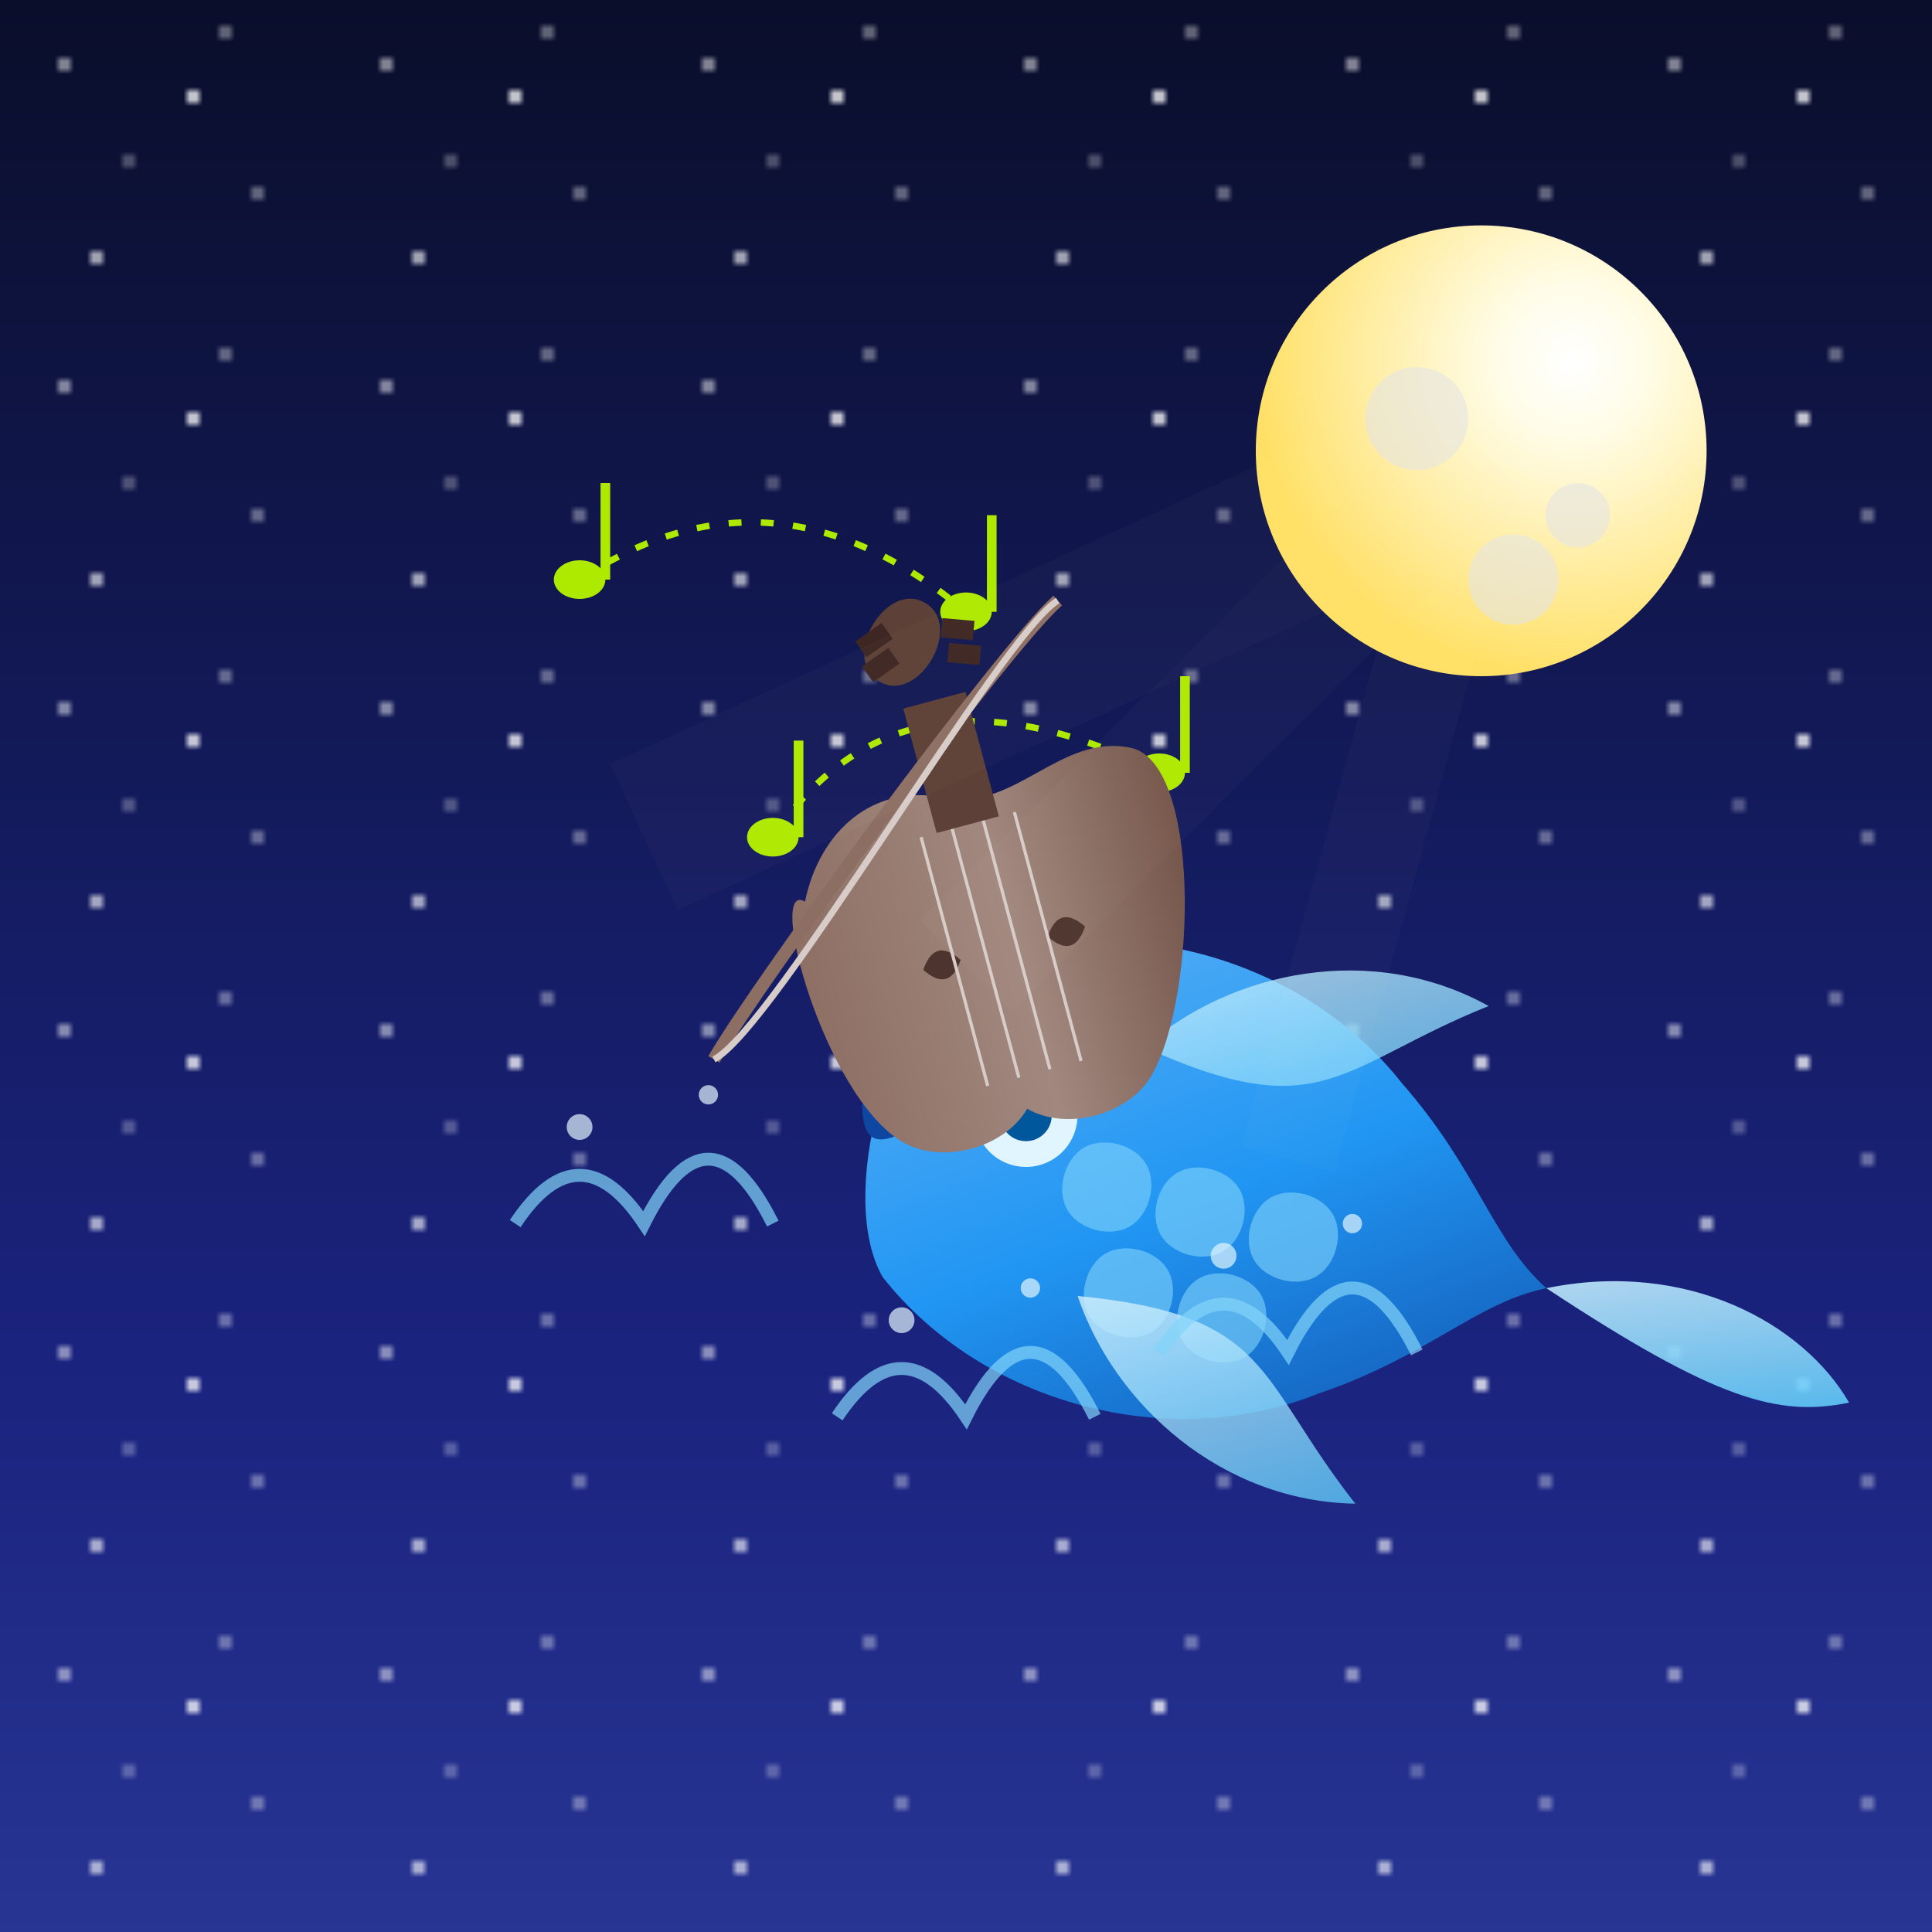 <svg xmlns="http://www.w3.org/2000/svg" viewBox="0 0 300 300">
  <!-- Gradients and Filters -->
  <defs>
    <radialGradient id="moonGlow" cx="70%" cy="30%" r="70%">
      <stop offset="0%" stop-color="#FFFFFF" />
      <stop offset="25%" stop-color="#FFFCE6" />
      <stop offset="100%" stop-color="#FFE066" />
    </radialGradient>
    <linearGradient id="skyGradient" x1="0%" y1="0%" x2="0%" y2="100%">
      <stop offset="0%" stop-color="#0A0E2A" />
      <stop offset="70%" stop-color="#1A237E" />
      <stop offset="100%" stop-color="#283593" />
    </linearGradient>
    <linearGradient id="fishBody" x1="0%" y1="0%" x2="100%" y2="100%">
      <stop offset="0%" stop-color="#64B5F6" />
      <stop offset="50%" stop-color="#2196F3" />
      <stop offset="100%" stop-color="#0D47A1" />
    </linearGradient>
    <linearGradient id="fishFin" x1="0%" y1="0%" x2="100%" y2="100%">
      <stop offset="0%" stop-color="#E1F5FE" />
      <stop offset="100%" stop-color="#4FC3F7" />
    </linearGradient>
    <linearGradient id="violin" x1="0%" y1="0%" x2="100%" y2="0%">
      <stop offset="0%" stop-color="#8D6E63" />
      <stop offset="50%" stop-color="#A1887F" />
      <stop offset="100%" stop-color="#6D4C41" />
    </linearGradient>
    <filter id="glowFilter" x="-20%" y="-20%" width="140%" height="140%">
      <feGaussianBlur stdDeviation="4" result="blur" />
      <feComposite in="SourceGraphic" in2="blur" operator="over" />
    </filter>
    <filter id="softShadow" x="-10%" y="-10%" width="120%" height="120%">
      <feDropShadow dx="2" dy="2" stdDeviation="3" flood-color="#000" flood-opacity="0.3" />
    </filter>
    <pattern id="starsPattern" x="0" y="0" width="50" height="50" patternUnits="userSpaceOnUse">
      <circle cx="10" cy="10" r="0.8" fill="white" />
      <circle cx="20" cy="25" r="0.6" fill="white" />
      <circle cx="30" cy="15" r="1" fill="white" />
      <circle cx="40" cy="30" r="0.7" fill="white" />
      <circle cx="15" cy="40" r="0.9" fill="white" />
      <circle cx="35" cy="5" r="0.7" fill="white" />
    </pattern>
  </defs>

  <!-- Background -->
  <rect x="0" y="0" width="300" height="300" fill="url(#skyGradient)" />
  <rect x="0" y="0" width="300" height="300" fill="url(#starsPattern)" />
  
  <!-- Moon -->
  <circle cx="230" cy="70" r="35" fill="url(#moonGlow)" filter="url(#glowFilter)" />
  <circle cx="220" cy="65" r="8" fill="#E5E5E5" opacity="0.6" />
  <circle cx="245" cy="80" r="5" fill="#E5E5E5" opacity="0.6" />
  <circle cx="235" cy="90" r="7" fill="#E5E5E5" opacity="0.6" />
  
  <!-- Music Notes -->
  <g filter="url(#softShadow)">
    <path d="M90,90 Q120,70 150,95" fill="none" stroke="#AEEA00" stroke-width="1" stroke-dasharray="2,3" />
    <path d="M180,120 Q140,100 120,130" fill="none" stroke="#AEEA00" stroke-width="1" stroke-dasharray="2,3" />
    <g transform="translate(90,90)">
      <ellipse cx="0" cy="0" rx="4" ry="3" fill="#AEEA00" />
      <line x1="4" y1="0" x2="4" y2="-15" stroke="#AEEA00" stroke-width="1.5" />
    </g>
    <g transform="translate(120,130)">
      <ellipse cx="0" cy="0" rx="4" ry="3" fill="#AEEA00" />
      <line x1="4" y1="0" x2="4" y2="-15" stroke="#AEEA00" stroke-width="1.5" />
    </g>
    <g transform="translate(150,95)">
      <ellipse cx="0" cy="0" rx="4" ry="3" fill="#AEEA00" />
      <line x1="4" y1="0" x2="4" y2="-15" stroke="#AEEA00" stroke-width="1.5" />
    </g>
    <g transform="translate(180,120)">
      <ellipse cx="0" cy="0" rx="4" ry="3" fill="#AEEA00" />
      <line x1="4" y1="0" x2="4" y2="-15" stroke="#AEEA00" stroke-width="1.5" />
    </g>
  </g>
  
  <!-- Flying Fish -->
  <g transform="translate(150, 150) rotate(15)">
    <!-- Fish Body -->
    <path d="M0,0 C20,-15 50,-15 70,0 C85,10 90,20 100,25 C90,30 85,40 70,50 C50,65 20,65 0,50 C-10,40 -10,10 0,0 Z" fill="url(#fishBody)" filter="url(#softShadow)" />
    
    <!-- Scales -->
    <path d="M10,5 C15,0 25,0 30,5 C35,10 35,20 30,25 C25,30 15,30 10,25 C5,20 5,10 10,5 Z" fill="#81D4FA" opacity="0.6" transform="scale(0.5) translate(40, 40)" />
    <path d="M10,5 C15,0 25,0 30,5 C35,10 35,20 30,25 C25,30 15,30 10,25 C5,20 5,10 10,5 Z" fill="#81D4FA" opacity="0.6" transform="scale(0.5) translate(70, 40)" />
    <path d="M10,5 C15,0 25,0 30,5 C35,10 35,20 30,25 C25,30 15,30 10,25 C5,20 5,10 10,5 Z" fill="#81D4FA" opacity="0.6" transform="scale(0.5) translate(100, 40)" />
    <path d="M10,5 C15,0 25,0 30,5 C35,10 35,20 30,25 C25,30 15,30 10,25 C5,20 5,10 10,5 Z" fill="#81D4FA" opacity="0.6" transform="scale(0.5) translate(55, 70)" />
    <path d="M10,5 C15,0 25,0 30,5 C35,10 35,20 30,25 C25,30 15,30 10,25 C5,20 5,10 10,5 Z" fill="#81D4FA" opacity="0.6" transform="scale(0.5) translate(85, 70)" />
    
    <!-- Fins -->
    <path d="M30,5 C40,-10 60,-20 80,-15 C60,0 60,10 30,5 Z" fill="url(#fishFin)" opacity="0.8" />
    <path d="M30,45 C40,60 60,70 80,65 C60,50 60,40 30,45 Z" fill="url(#fishFin)" opacity="0.8" />
    <path d="M100,25 C120,15 140,20 150,30 C140,35 130,35 100,25 Z" fill="url(#fishFin)" opacity="0.9" />
    
    <!-- Fish Eye -->
    <circle cx="15" cy="20" r="8" fill="#E1F5FE" />
    <circle cx="15" cy="20" r="4" fill="#01579B" />
    <circle cx="13" cy="18" r="2" fill="white" />
    
    <!-- Fish Lips -->
    <path d="M0,25 C-5,20 -8,18 -10,25 C-8,32 -5,30 0,25 Z" fill="#0D47A1" />
  </g>
  
  <!-- Violin -->
  <g transform="translate(125, 140) rotate(-15)">
    <!-- Violin Body -->
    <path d="M0,0 C5,-10 15,-15 25,-10 C35,-5 45,-15 55,-10 C65,-5 55,30 45,40 C40,45 30,45 25,40 C20,45 10,45 5,40 C-5,30 -5,-5 0,0 Z" fill="url(#violin)" filter="url(#softShadow)" />
    
    <!-- F-Holes -->
    <path d="M15,15 C17,12 19,12 21,15 C19,18 17,18 15,15 Z" fill="#4E342E" />
    <path d="M35,15 C37,12 39,12 41,15 C39,18 37,18 35,15 Z" fill="#4E342E" />
    
    <!-- Strings -->
    <line x1="20" y1="-5" x2="20" y2="35" stroke="#D7CCC8" stroke-width="0.5" />
    <line x1="25" y1="-5" x2="25" y2="35" stroke="#D7CCC8" stroke-width="0.5" />
    <line x1="30" y1="-5" x2="30" y2="35" stroke="#D7CCC8" stroke-width="0.5" />
    <line x1="35" y1="-5" x2="35" y2="35" stroke="#D7CCC8" stroke-width="0.5" />
    
    <!-- Violin Neck -->
    <rect x="22.5" y="-25" width="10" height="20" fill="#5D4037" />
    
    <!-- Scroll -->
    <path d="M20,-30 C15,-35 25,-45 30,-40 C35,-35 25,-25 20,-30 Z" fill="#5D4037" />
    
    <!-- Tuning Pegs -->
    <rect x="18" y="-33" width="5" height="3" fill="#3E2723" transform="rotate(-20, 18, -33)" />
    <rect x="18" y="-37" width="5" height="3" fill="#3E2723" transform="rotate(-20, 18, -37)" />
    <rect x="32" y="-33" width="5" height="3" fill="#3E2723" transform="rotate(20, 32, -33)" />
    <rect x="32" y="-37" width="5" height="3" fill="#3E2723" transform="rotate(20, 32, -37)" />
    
    <!-- Bow -->
    <path d="M-20,20 C-10,10 40,-30 50,-35" fill="none" stroke="#8D6E63" stroke-width="2" />
    <path d="M-20,20 C-10,18 40,-32 50,-35" fill="none" stroke="#D7CCC8" stroke-width="1" />
  </g>
  
  <!-- Water Splashes -->
  <g filter="url(#softShadow)" opacity="0.7">
    <path d="M80,190 Q90,175 100,190 Q110,170 120,190" stroke="#81D4FA" fill="none" stroke-width="2" />
    <path d="M180,210 Q190,195 200,210 Q210,190 220,210" stroke="#81D4FA" fill="none" stroke-width="2" />
    <path d="M130,220 Q140,205 150,220 Q160,200 170,220" stroke="#81D4FA" fill="none" stroke-width="2" />
    <circle cx="90" cy="175" r="2" fill="#E1F5FE" />
    <circle cx="110" cy="170" r="1.5" fill="#E1F5FE" />
    <circle cx="190" cy="195" r="2" fill="#E1F5FE" />
    <circle cx="210" cy="190" r="1.5" fill="#E1F5FE" />
    <circle cx="140" cy="205" r="2" fill="#E1F5FE" />
    <circle cx="160" cy="200" r="1.5" fill="#E1F5FE" />
  </g>
  
  <!-- Moonlight Beams -->
  <g opacity="0.2">
    <path d="M230,70 L150,150" stroke="#FFF9C4" stroke-width="20" stroke-opacity="0.1" />
    <path d="M230,70 L200,180" stroke="#FFF9C4" stroke-width="15" stroke-opacity="0.1" />
    <path d="M230,70 L100,130" stroke="#FFF9C4" stroke-width="25" stroke-opacity="0.1" />
  </g>
</svg>